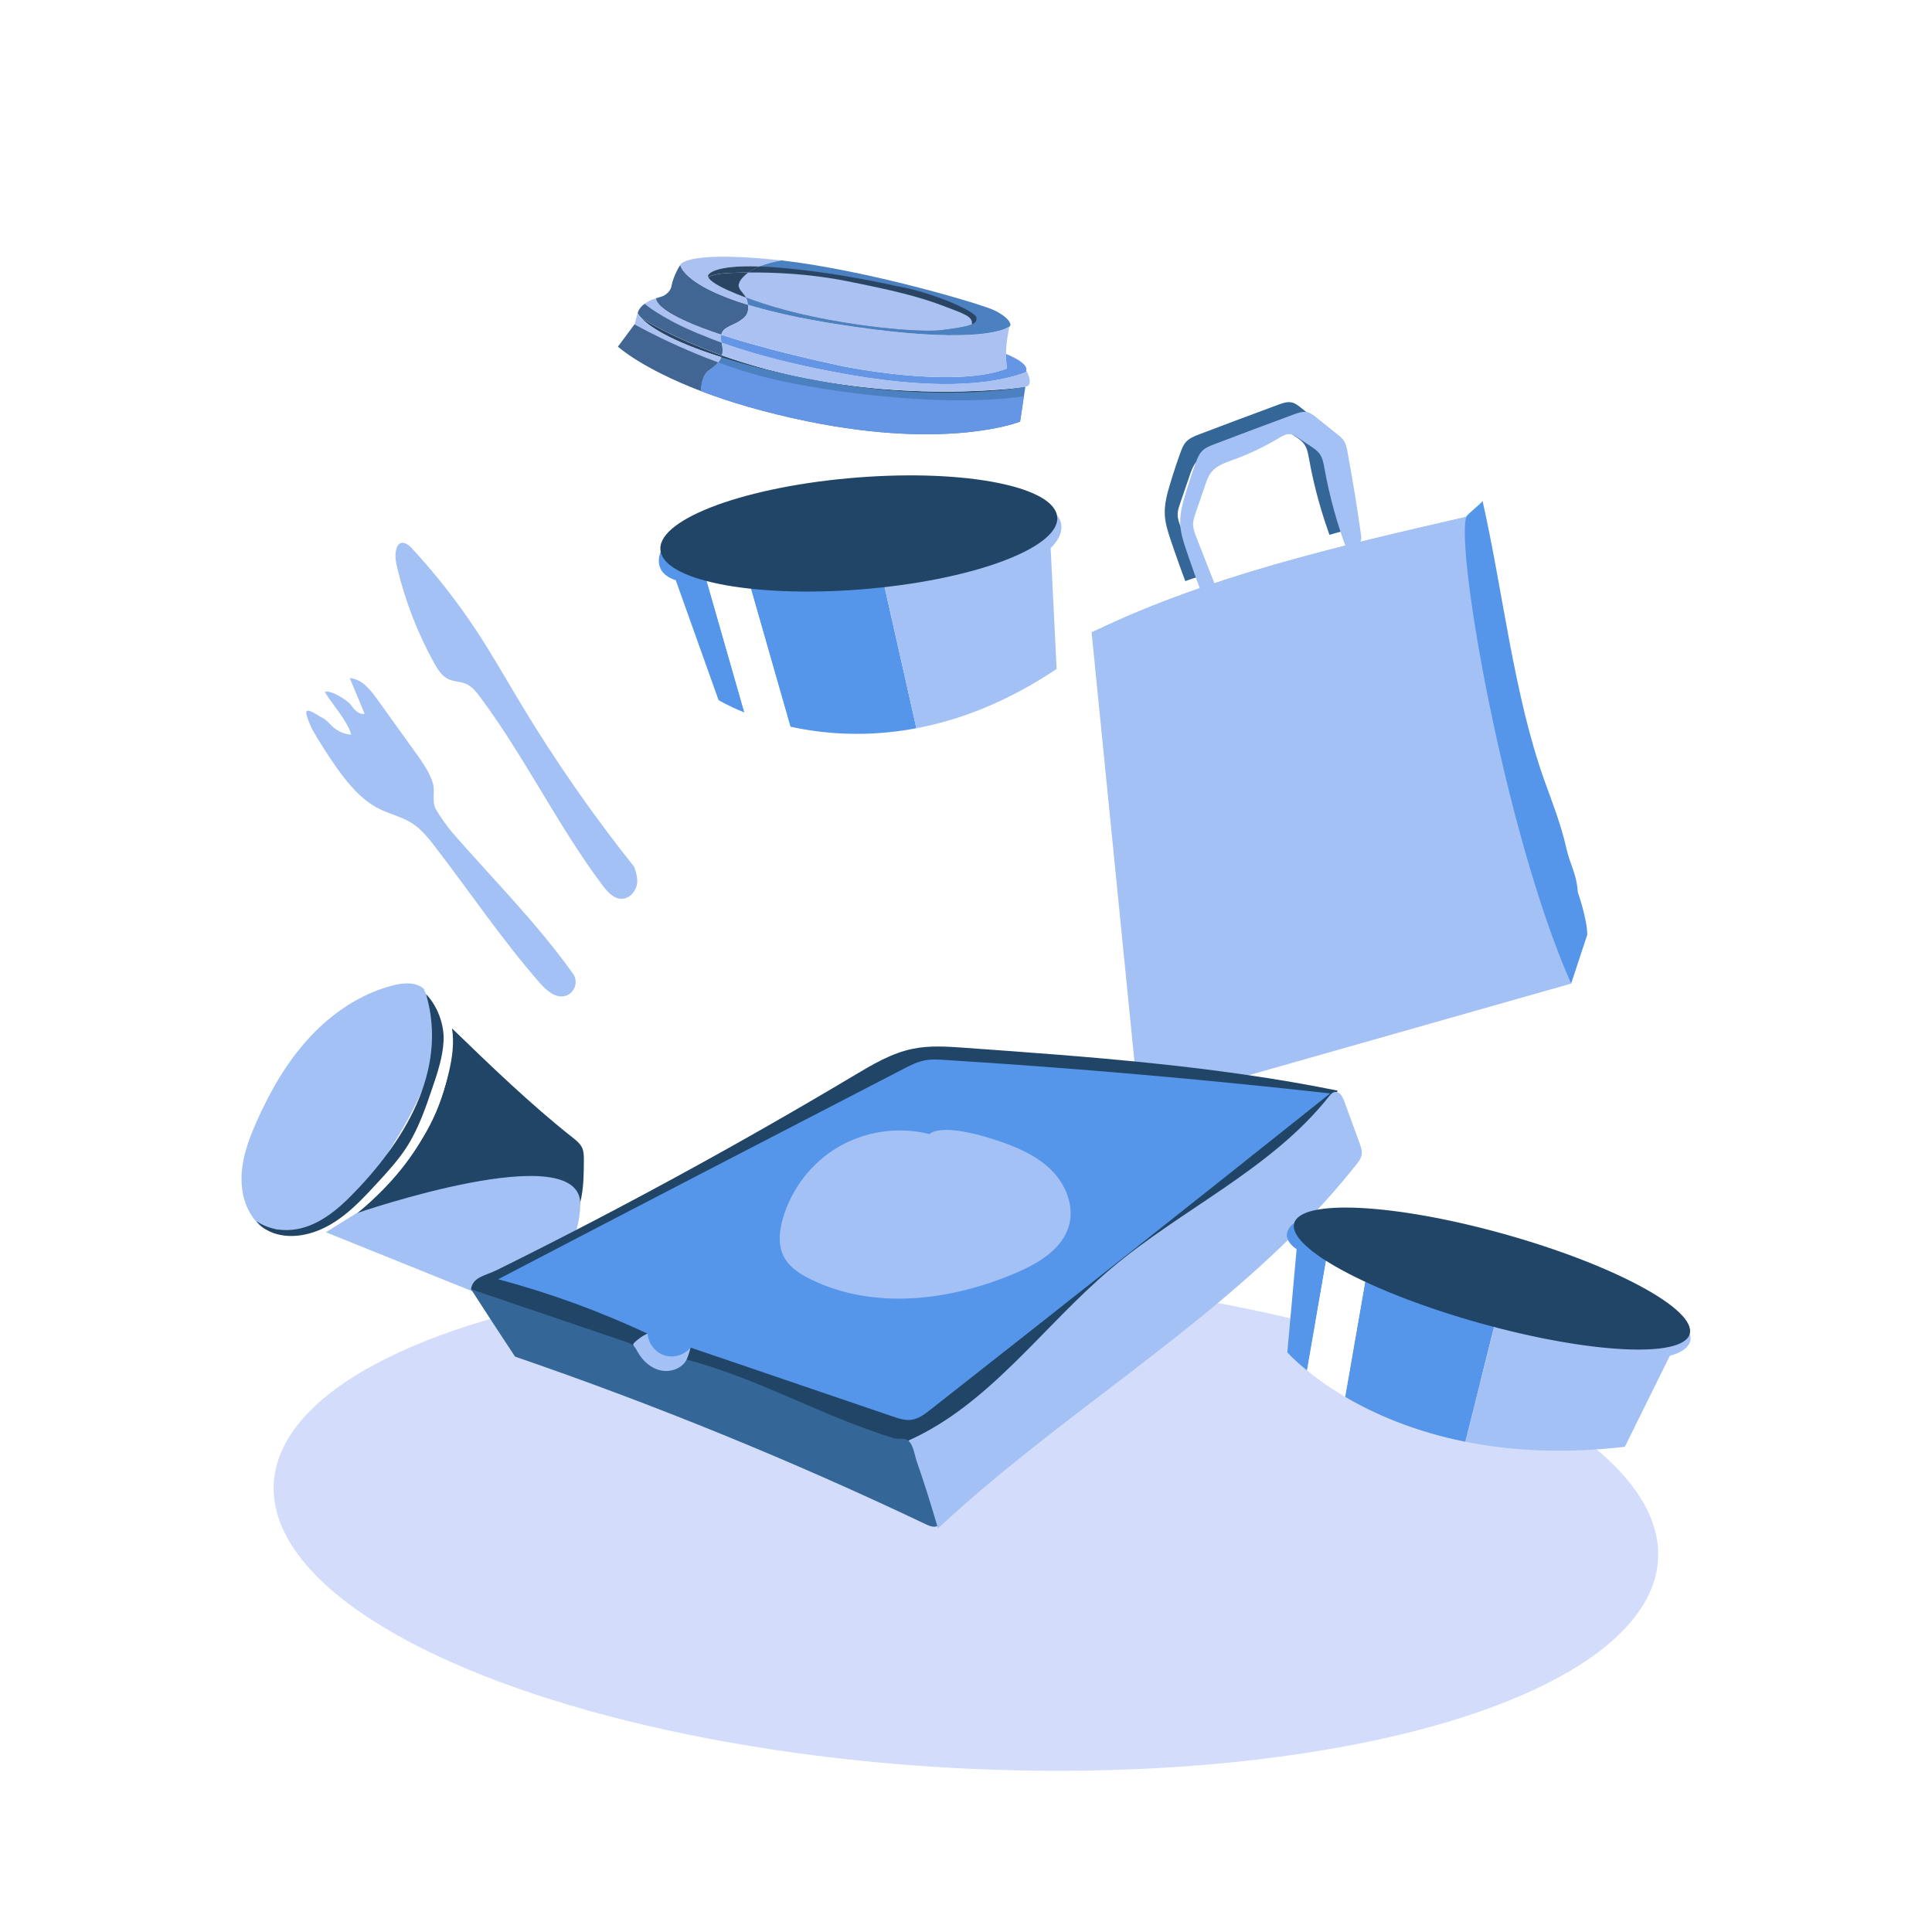 <svg viewBox="0 0 480 480" xmlns="http://www.w3.org/2000/svg" id="b"><defs><style>.t{fill:#416694;}.u{fill:#d3ddfb;}.v{fill:none;opacity:.6;stroke:#663b00;stroke-miterlimit:10;stroke-width:1.24px;}.w{fill:#fff;}.x{fill:#5596ea;}.y{fill:#a3c1f5;}.z{fill:#aac1f2;}.aa{fill:#346797;}.ab{fill:#2a4463;}.ac{fill:#6595e5;}.ad{fill:#214566;}.ae{fill:#4b81c0;}</style></defs><rect height="480" width="480" class="w"></rect><ellipse transform="translate(-150.56 596.97) rotate(-86.87)" ry="172.22" rx="61.36" cy="378" cx="240" class="u"></ellipse><path d="M112.31,255.5c.28,9.09-2.22,18.87-6.97,26.63-4.74,7.76-10.86,15.07-18.16,20.49,10.63,1.71,21.04,4.75,30.91,9.04,4.73,2.05,9.34,4.39,14.26,5.94.35.11.72.22,1.07.12.43-.12.72-.5.98-.86,4.28-5.98,8.68-12.21,10.05-19.44.57-3,.59-6.08.61-9.14,0-1.04,0-2.11-.41-3.06-.49-1.1-1.48-1.89-2.42-2.63-10.09-7.94-20.53-17.98-29.92-27.08Z" class="ad"></path><path d="M98.37,246.6c-15.81,9.95-27.77,25.87-32.92,43.83-.54,1.88-1.01,3.9-.4,5.77.77,2.4,3.24,3.98,5.74,4.27s5.02-.51,7.27-1.63c6.21-3.11,10.86-8.59,15.09-14.11,5.48-7.16,10.72-15.03,11.71-23.99.43-3.88-.05-8.06-2.41-11.17-1.26-1.65-3.21-2.98-4.08-2.96Z" class="w"></path><path d="M101.63,247.26c-3.2-.85-6.59.28-9.56,1.74-9.71,4.79-17.24,13.26-22.58,22.68-2.72,4.81-4.96,9.98-5.68,15.46-.36,2.74-.33,5.53.08,8.26.28,1.84.78,3.75,2.09,5.07,1.4,1.41,3.54,1.91,5.52,1.71s3.84-1.03,5.6-1.96c6.94-3.66,12.95-9.09,17.3-15.62,2.09-3.14,3.8-6.52,5.39-9.94,2.92-6.25,5.52-12.87,5.55-19.77,0-1.68-.16-3.4-.92-4.9-.77-1.49-2.26-2.59-2.79-2.72Z" class="w"></path><path d="M104.56,245.13c-2.14-1.21-4.81-.87-7.19-.24-7.96,2.1-15.03,6.94-20.6,13.01-5.57,6.06-9.72,13.31-13.05,20.84-1.56,3.53-2.96,7.19-3.5,11.01-.53,3.83-.14,7.88,1.71,11.27,1.27,2.33,3.83,5.55,6.19,4.34.95-.48,2.81,1.65,5.28,1.42,6.5-.6,10.73-4.46,15.7-8.68,3.61-3.06,5.42-8.77,7.96-12.77,3.95-6.23,7.48-12.77,9.86-19.75,1.25-3.68,2.19-7.57,1.76-11.43-.44-3.86-2.28-7.98-4.12-9.02Z" class="y"></path><path d="M71.64,308.23c3.52.56,7.04-.91,10.16-2.63,14.84-8.16,25.9-22.85,29.75-39.35.82-3.52,1.33-7.19.75-10.76-.58-3.57-3.97-7.71-6.97-9.74,3.24,7.29,3.33,15.68,1.18,23.37-2.16,7.68-4.82,15.36-9.88,21.53-3.59,4.38-7.64,8.45-12.4,11.52-4.76,3.07-11.72,4.9-18.43,3.14,1.68,1.29,5.83,2.92,5.83,2.92Z" class="w"></path><path d="M63.74,303.41c1.67,2.2,4.45,3.33,7.2,3.6,4.52.43,9.04-1.26,12.79-3.8,3.76-2.55,6.87-5.91,9.95-9.25,2.63-2.85,5.28-5.73,7.38-9,2.88-4.49,4.64-9.59,6.35-14.64,1.3-3.83,2.6-7.71,2.8-11.75.2-4.03-1.56-8.71-4.37-11.6,5.71,19.29-5.85,37.27-18.79,50.3-3.04,3.06-6.47,5.88-10.52,7.36-4.06,1.48-8.85,1.44-12.79-1.22Z" class="ad"></path><path d="M80.95,306.14l44.9,18.1s18.02-7.86,18.32-24.99c.3-17.13-55.65,2.2-55.65,2.2l-7.57,4.7Z" class="y"></path><path d="M295.18,146.21c-1.52-3.97-2.95-7.96-4.31-11.99-.7-2.07-1.38-4.19-1.48-6.37-.12-2.56.55-5.08,1.29-7.53.79-2.64,1.65-5.26,2.59-7.85.34-.94.7-1.89,1.36-2.64.86-.97,2.11-1.46,3.32-1.92,6.54-2.49,13.09-4.95,19.66-7.37,1.1-.41,2.29-.82,3.43-.53.82.21,1.5.75,2.16,1.28,1.74,1.4,3.48,2.8,5.22,4.19.62.5,1.26,1.02,1.68,1.69.47.75.65,1.65.81,2.52,1.27,6.84,2.4,13.71,3.37,20.61.06.41.12.83.06,1.24-.23,1.57-1.97,2.37-3.46,2.9-2.51-6.65-4.41-13.53-5.67-20.53-.22-1.22-.44-2.48-1.14-3.5-.6-.86-1.5-1.46-2.38-2.04-1.06-.7-2.13-1.41-3.19-2.11-.53-.35-1.08-.71-1.7-.8-1.02-.15-2,.42-2.89.95-3.61,2.16-7.42,3.98-11.37,5.41-1.98.72-4.11,1.42-5.42,3.07-.75.95-1.16,2.11-1.55,3.26-.79,2.31-1.58,4.62-2.37,6.92-.3.87-.6,1.75-.62,2.67-.02,1.16.41,2.28.83,3.36,1.73,4.4,3.45,8.81,5.18,13.21.09.22.17.46.09.68-.09.23-.33.36-.56.46-.81.36-1.64.67-2.94.76Z" class="aa"></path><path d="M390.35,244.37c-30.04,8.53-60.06,17.07-90.1,25.6-4.44,1.27-8.9,2.53-13.45,3.34-1.03.18-2.18.32-3.04-.28-.98-.68-1.18-2.01-1.3-3.2-3.76-37.58-7.51-75.16-11.26-112.75.28-.14.56-.28.85-.4,28.19-13.57,60.39-21.01,92.27-28.34.09.47.18.93.28,1.4,7.55,38.44,15.15,76.93,25.76,114.64Z" class="y"></path><path d="M368.34,124.45c-.47,2.3-1.88,4-3.76,5.28-.09-.47-.18-.93-.28-1.4-31.88,7.32-64.08,14.77-92.27,28.34,6.09-6.68,15.12-9.85,23.73-12.74,23.78-7.99,47.73-16.02,72.57-19.48Z" class="w"></path><path d="M299.02,148.63c-1.52-3.97-2.95-7.96-4.31-11.99-.7-2.07-1.38-4.19-1.48-6.37-.12-2.56.55-5.08,1.29-7.53.79-2.64,1.65-5.26,2.59-7.85.34-.94.7-1.89,1.36-2.64.86-.97,2.11-1.46,3.32-1.92,6.54-2.49,13.09-4.95,19.66-7.37,1.1-.41,2.29-.82,3.43-.53.82.21,1.5.75,2.16,1.28,1.74,1.4,3.48,2.8,5.22,4.19.62.5,1.26,1.02,1.68,1.69.47.75.65,1.65.81,2.52,1.27,6.84,2.4,13.71,3.37,20.61.06.41.12.83.06,1.24-.23,1.57-1.97,2.37-3.46,2.9-2.51-6.65-4.41-13.53-5.67-20.53-.22-1.22-.44-2.48-1.14-3.5-.6-.86-1.5-1.46-2.38-2.04-1.06-.7-2.13-1.41-3.19-2.11-.53-.35-1.08-.71-1.7-.8-1.02-.15-2,.42-2.89.95-3.61,2.16-7.42,3.98-11.37,5.41-1.98.72-4.11,1.42-5.42,3.07-.75.95-1.16,2.11-1.55,3.26-.79,2.31-1.58,4.62-2.37,6.92-.3.87-.6,1.75-.62,2.67-.02,1.16.41,2.28.83,3.36,1.73,4.4,3.45,8.81,5.18,13.21.09.22.17.46.09.68-.09.23-.33.36-.56.46-.81.36-1.64.67-2.94.76Z" class="y"></path><path d="M394.36,232.21c-.56,1.7-3.46,10.46-4.01,12.16-16.29-36.61-28.8-107.74-26.04-116.03.16-.51,3.84-3.38,4.03-3.88,5.02,22.13,7.74,48.21,15.4,69.54,1.95,5.43,4.08,10.83,5.35,16.46,1.08,4.78,2.56,6.33,2.92,11.22,0,0,2.34,6.65,2.34,10.53Z" class="x"></path><path d="M117.02,320.31c.41-3.07,3.63-3.38,6.41-4.76,30.17-14.93,59.76-31.05,88.67-48.29,4.64-2.77,9.38-5.61,14.67-6.69,4.23-.87,8.59-.56,12.9-.25,31.04,2.22,62.19,4.46,92.69,10.65-10.29,16.23-26.56,27.52-41.61,39.47-14.78,11.74-28.75,24.5-41.76,38.17-4.47,4.7-8.85,9.52-13.84,13.66-1.21,1.01-2.52,2.01-4.07,2.32-1.56.31-3.17-.11-4.7-.52-11.98-3.26-23.95-6.52-35.93-9.78-21.99-5.99-44.76-12.36-62.17-27.07-3.42-2.89-8.02-4.34-11.25-6.9Z" class="ad"></path><path d="M160.85,331.31c-1.2.57-2.3,1.34-3.25,2.26-.12.12-.24.24-.28.4-.05.22.09.44.22.63,1.84,2.62,1.48,5.56,4.5,6.63,1.71.6,6.89-.11,8.15-1.41.31-.33-.36-.41-.15-.81.64-1.22,1.21-2.86,1.53-4.21.07-.32.92-.71.63-.88-.26-.16-.59.03-.85.19-1.7,1.01-3.88.88-5.71.15-1.83-.73-3.39-2-4.79-2.95Z" class="y"></path><path d="M123.77,317.83c12.75,3.4,25.19,7.93,37.14,13.53.14,2.4,1.86,4.63,4.15,5.37,2.29.74,4.99-.06,6.51-1.93,16.76,5.71,33.52,11.43,50.28,17.14,1.48.5,3.02,1.01,4.56.81,1.8-.24,3.32-1.4,4.74-2.51,33.21-26.06,66.32-52.25,99.32-78.58-31.81-3.55-63.7-6.32-95.64-8.32-1.76-.11-3.54-.22-5.26.14-1.78.37-3.43,1.22-5.05,2.05-33.87,17.52-67.74,35.05-100.75,52.29Z" class="x"></path><path d="M230.9,281.75c-7.54-1.9-15.81-.74-22.53,3.16-6.73,3.9-11.83,10.51-13.92,18-.84,3.01-1.17,6.35.21,9.15,1.33,2.69,4,4.43,6.69,5.75,15.81,7.8,35.01,5.35,51.2-1.62,5.63-2.43,11.58-6.01,13.1-11.95,1.24-4.84-.94-10.07-4.49-13.58-3.55-3.51-8.27-5.57-13-7.17-6.95-2.36-14.54-3.89-17.25-1.73Z" class="y"></path><path d="M225.65,357.92c2.46,7.27,4.91,14.54,7.37,21.82,33.63-31.42,75.41-54.29,103.95-90.4.58-.73,1.17-1.51,1.33-2.43.17-.98-.18-1.96-.52-2.9-1.28-3.5-2.56-7.01-3.84-10.51-.39-1.06-1.09-2.33-2.21-2.21-.69.07-1.19.66-1.62,1.21-14.32,18.02-36.43,27.79-54.02,42.63-17,14.35-30.22,33.78-50.43,42.79Z" class="y"></path><path d="M127.94,337.04c34.77,11.95,68.86,25.86,102.06,41.65.9.43,1.95.87,2.87.47-1.57-5.41-3.27-10.78-5.11-16.1-.55-1.58-.81-4.08-2.11-5.14-.94-.76-2.49-.28-3.65-.63-17.54-5.35-33.66-14.85-51.39-19.5-1.17,2.21-4,3.22-6.45,2.69s-4.46-2.36-5.7-4.53c-.34-.6-.65-1.24-1.16-1.69-.49-.43-1.13-.65-1.75-.86-12.84-4.36-25.68-8.72-38.52-13.09,3.69,5.71,7.39,11.42,10.92,16.72Z" class="aa"></path><path d="M142.29,241.8c-9.5-13.17-19.25-22.71-29.91-34.95-1.1-1.27-3.53-4.6-4.24-6.12-.84-1.78,0-4.34-.6-6.2-.93-2.87-2.72-5.37-4.48-7.81-3.13-4.35-6.25-8.69-9.38-13.04-1.72-2.39-3.83-5.01-6.78-5.2,1.23,2.95,2.46,5.9,3.69,8.85-1.41.34-2.58-1.04-3.43-2.21s-5.17-3.86-6.46-3.2c1.68,2.85,5.8,7.39,6.55,10.61-1.64-.11-3.24-.78-4.47-1.86-.92-.81-1.66-1.86-2.77-2.38-1.11-.52-3.7-2.54-3.92-1.34-.12.64,1.14,3.66,1.46,4.22,1.87,3.27,3.89,6.45,6.07,9.52,2.86,4.04,6.13,8.02,10.55,10.24,2.68,1.35,5.7,2,8.23,3.62,2.3,1.48,4.04,3.67,5.71,5.84,8.65,11.26,16.61,23.07,25.95,33.76,1.63,1.87,3.83,3.88,6.25,3.32,1.48-.35,2.64-1.74,2.71-3.26s-.73-2.4-.73-2.4Z" class="y"></path><path d="M157.72,215.56c-10.25-12.84-19.66-26.35-28.14-40.42-3.68-6.1-7.19-12.32-11.1-18.27-4.8-7.31-10.21-14.22-16.15-20.64-.81-.88-2.06-1.81-3.06-1.16-.4.26-.62.72-.76,1.18-.52,1.68-.15,3.49.27,5.19,1.98,8.11,5.03,15.95,9.06,23.25.89,1.61,1.92,3.28,3.58,4.05,1.36.63,2.95.56,4.32,1.15,1.51.65,2.58,2,3.57,3.32,11.11,14.91,19.22,31.87,30.38,46.75,1.2,1.6,2.72,3.32,4.72,3.34,2.12.02,3.83-2.1,3.91-4.22.08-2.12-1.1-4.11-.59-3.51Z" class="y"></path><path d="M364.07,358.2c-12.8-2.56-22.71-6.95-29.88-11.16l6.63-38.15-10.3-1.79-5.8,33.4c-3.29-2.68-4.89-4.52-4.89-4.52l2.31-25.6c-5.07-3.61-.62-6.5-.62-6.5,0,0,27.07,6.56,52.8,13.34l-10.26,40.98Z" class="x"></path><path d="M414.88,336.82l-11.19,22.63c-15.41,1.8-28.59.96-39.61-1.25l10.26-40.98c22.94,6.05,44.81,12.27,45.47,14.17,1.4,4.04-4.92,5.43-4.92,5.43Z" class="y"></path><path d="M334.2,347.04c-4.01-2.36-7.16-4.65-9.47-6.54l5.8-33.4,10.3,1.79-6.63,38.15Z" class="w"></path><ellipse transform="translate(-35.13 588.96) rotate(-74.36)" ry="51.02" rx="11.47" cy="317.64" cx="370.66" class="ad"></ellipse><path d="M227.68,180.93c-12.32,2.33-23.05,1.42-31.31-.39l-13.08-45.69-9.78,2.18,11.46,40c-4.16-1.68-6.45-3.1-6.45-3.1l-10.63-29.78c-6.16-2-3.74-7.07-3.74-7.07,0,0,26.63-3.64,52.19-6.49l11.34,50.35Z" class="x"></path><path d="M261.03,136.14l1.49,30.06c-12.42,8.31-24.22,12.73-34.84,14.73l-11.34-50.35c22.8-2.53,44.76-4.44,46.27-2.57,3.2,3.98-1.57,8.13-1.57,8.13Z" class="y"></path><path d="M196.36,180.53c-4.63-1.02-8.48-2.33-11.41-3.51l-11.46-40,9.78-2.18,13.08,45.69Z" class="w"></path><path d="M262.6,128.01c1.53,7.57-19.27,15.73-46.46,18.23s-50.47-1.6-52-9.17c-1.53-7.57,19.27-15.73,46.46-18.23,27.19-2.5,50.47,1.6,52,9.17Z" class="ad"></path><path d="M179.28,85.15c-.25-.09-.5-.18-.74-.27-.3-.11-.59-.22-.89-.33-.31-.12-.62-.24-.93-.35-1.11-.42-2.15-.84-3.13-1.26-.25-.1-.5-.21-.74-.31-.24-.1-.48-.21-.72-.31-.49-.22-.98-.43-1.44-.64-.41-.19-.81-.38-1.2-.56-.62-.29-1.19-.58-1.75-.87-.33-.17-.64-.33-.94-.49-1.58-.84-2.87-1.61-3.89-2.28-.11-.07-.22-.14-.33-.21-.02-.01-.04-.03-.07-.04-.19-.12-.36-.24-.53-.36-.32-.22-.6-.42-.85-.61-.12-.09-.23-.18-.34-.25-.26-.2-.49-.38-.66-.53,1.33-.98,2.88-1.36,2.88-1.36,0,0-.04.11,0,.32.01.03.02.06.03.09.02.06.04.12.06.19.02.04.04.09.06.14.1.2.26.44.5.72.03.04.06.07.09.11.29.32.69.69,1.25,1.11.06.05.13.1.19.14.26.19.55.39.88.6.16.1.32.2.5.31.54.33,1.18.68,1.91,1.05.12.06.24.12.37.18.12.06.25.13.38.19.13.06.26.13.4.19.02.01.03.02.05.03.39.18.8.37,1.23.56,0,0,.01,0,.01,0,.31.13.62.27.95.41.02.01.04.02.05.03.31.13.63.26.97.39.04.02.09.04.14.06.49.2,1,.4,1.54.6,1.37.52,2.9,1.06,4.62,1.63h0c-.12.53-.11,1.18.07,2.01Z" class="z"></path><path d="M255.12,92.4c-6.7,2.6-19.78,4.91-43.79.78-.43-.08-.87-.15-1.29-.23-.41-.07-.82-.14-1.23-.22-.86-.16-1.7-.31-2.52-.47-.82-.16-1.62-.32-2.41-.48-.14-.03-.28-.05-.42-.08-.27-.05-.53-.11-.79-.16-.38-.08-.75-.16-1.12-.24-.56-.12-1.12-.24-1.66-.36-.04-.01-.09-.02-.14-.03-.38-.09-.77-.17-1.14-.26-.05-.01-.1-.02-.15-.03-.92-.21-1.82-.42-2.7-.63-.01,0-.02,0-.04-.01-.93-.22-1.84-.45-2.73-.68-.33-.08-.66-.17-.99-.26-.65-.17-1.29-.34-1.92-.51-.81-.22-1.61-.45-2.38-.67-.3-.09-.6-.18-.9-.26-.82-.25-1.62-.48-2.4-.73-.35-.11-.69-.22-1.03-.32-.69-.22-1.37-.45-2.03-.67-.33-.11-.64-.22-.96-.33-.38-.13-.75-.26-1.12-.39-.19-.83-.19-1.48-.07-2.01.06.02.12.04.18.06.71.23,1.44.47,2.2.71.77.24,1.58.49,2.42.74.25.07.5.15.76.22.38.1.76.22,1.14.33.22.07.44.13.67.19,1.53.43,3.16.88,4.9,1.34.55.15,1.12.3,1.69.44,2.64.68,5.52,1.39,8.65,2.11.62.15,1.26.29,1.91.44,1.61.37,3.29.74,5.03,1.12,0,0,27.77,5.9,41.42.71,0,0-.19-1.09-.26-3.65,6.19,2.57,5.03,4.17,5.03,4.17.06.11.11.22.16.32Z" class="ac"></path><path d="M179.36,88.3h0c-.04.16-.08.3-.14.44-13.28-4.18-18.19-7.9-19.92-9.74.62.39,1.51.92,2.66,1.57.14.08.29.16.44.25.02.01.05.03.07.04.26.14.53.29.82.45,2.72,1.46,6.51,3.3,11.33,5.22.51.2,1.03.41,1.55.61.4.15.8.31,1.21.46.32.12.65.24.97.36.32.13.66.24,1,.36Z" class="ab"></path><path d="M254.45,96.17l-7.75,2.84-32.78-1.13-4.05-.14-2.64-.75-28.1-8.03c.04-.07.07-.15.09-.22.06-.14.1-.28.14-.43h0c.22.07.45.15.68.23.69.24,1.39.48,2.1.72.48.16.96.32,1.45.47.14.04.27.09.41.13.36.11.72.23,1.09.34.5.16,1.01.31,1.53.46.58.18,1.18.35,1.79.52.85.24,1.71.48,2.6.71,1.05.28,2.14.55,3.24.81.36.09.73.18,1.09.26.38.09.77.18,1.15.26.32.07.64.14.96.21.12.03.23.05.35.08.33.07.67.14,1,.21.39.08.78.16,1.17.24.11.02.23.05.34.07.22.04.43.08.64.12.09.02.17.04.26.05.53.1,1.05.2,1.57.29.45.08.89.16,1.35.24.64.11,1.3.22,1.96.33,2.22.35,4.39.66,6.53.91.51.06,1.02.12,1.52.18,1.01.11,2,.22,2.98.31.49.05.98.09,1.47.14.04,0,.09,0,.13.01,3.64.32,7.12.51,10.42.61,1.05.03,2.08.06,3.08.07.34,0,.67,0,1,.01.11,0,.21,0,.31,0,1.07,0,2.11,0,3.13,0,1.01-.01,2.01-.03,2.98-.06.96-.03,1.9-.06,2.82-.1.3-.01.6-.03.9-.04.29-.02.59-.03.88-.04.58-.03,1.15-.06,1.71-.1.63-.04,1.24-.08,1.83-.13.19-.01.39-.03.58-.04.54-.04,1.07-.09,1.58-.13.35-.03.7-.06,1.03-.09.52-.05,1.01-.1,1.49-.15.21-.02.41-.04.61-.07.2-.02.4-.04.59-.06,0,0,.01,0,.02,0,.26-.03.52-.06.77-.09Z" class="ab"></path><path d="M179.36,88.3c-.34-.12-.67-.23-1-.36-.32-.12-.65-.24-.97-.36-.41-.15-.81-.3-1.21-.46-.53-.2-1.05-.41-1.55-.61-4.81-1.92-8.61-3.77-11.33-5.22-.29-.16-.56-.31-.82-.45-.02-.01-.05-.03-.07-.04-.15-.08-.3-.17-.44-.25-1.16-.64-2.05-1.18-2.66-1.57,0,0,0,0,0,0-.22-.23-.39-.43-.52-.6,0,0,0,0,0,0l-.36-.56s-.01-.02-.01-.02c.27-1.01.97-1.78,1.74-2.34.18.15.4.33.66.53.11.08.22.17.34.25.25.19.53.39.85.61.17.12.34.24.53.36.02.01.04.03.07.04.1.07.21.14.33.21,1.03.67,2.32,1.44,3.89,2.28.3.16.62.33.94.49.55.29,1.13.58,1.75.87.38.19.79.38,1.2.56.46.21.95.43,1.44.64.24.11.48.21.72.31.24.11.49.21.74.31.98.41,2.02.83,3.13,1.26.31.12.62.24.93.35.29.11.59.22.89.33.24.09.48.18.74.27.29,1.29.29,2.3.08,3.15Z" class="t"></path><path d="M254.75,96.07s0,0-.01,0l-.28.1c-.25.03-.5.06-.77.09,0,0-.01,0-.02,0-.19.02-.39.05-.59.06-.2.02-.4.04-.61.07-.48.05-.97.1-1.49.15-.33.03-.68.06-1.03.09-.51.04-1.04.09-1.58.13-.19.01-.39.03-.58.04-.59.04-1.2.08-1.83.13-.55.04-1.12.07-1.71.1-.29.01-.59.03-.88.04-.3.01-.6.03-.9.04-.91.04-1.85.07-2.82.1-.97.03-1.96.05-2.98.06-1.02.01-2.06.01-3.13,0-.1,0-.2,0-.31,0-.33,0-.66,0-1-.01-1.01-.02-2.04-.04-3.08-.07-3.3-.1-6.78-.29-10.42-.61-.04,0-.09,0-.13-.01-.49-.04-.98-.09-1.47-.14-.98-.09-1.98-.2-2.98-.31-.5-.06-1.01-.12-1.52-.18-2.14-.26-4.31-.56-6.53-.91-.66-.1-1.32-.21-1.96-.33-.59-.1-1.18-.2-1.76-.31-.12-.02-.25-.04-.37-.07-.27-.04-.53-.1-.79-.15-.09-.01-.17-.03-.26-.05-.33-.06-.65-.13-.98-.19-.4-.08-.79-.16-1.17-.24-.33-.07-.67-.14-1-.21-.12-.02-.23-.05-.35-.08-.32-.07-.64-.14-.96-.21-.38-.08-.77-.17-1.15-.26-.36-.08-.73-.17-1.09-.26-1.1-.26-2.19-.53-3.24-.81-.89-.23-1.75-.47-2.6-.71-.61-.17-1.21-.34-1.79-.52-.52-.15-1.03-.31-1.53-.46-.37-.11-.73-.22-1.09-.34-.14-.04-.27-.09-.41-.13-.49-.16-.97-.32-1.45-.47-.71-.24-1.41-.47-2.1-.72-.23-.07-.45-.15-.68-.23h0c.21-.85.21-1.87-.08-3.15.37.13.74.26,1.12.39.32.11.64.22.96.33.66.22,1.33.45,2.03.67.34.11.68.22,1.03.32.77.25,1.57.49,2.4.73.3.09.6.18.9.26.78.22,1.57.45,2.38.67.63.17,1.27.34,1.92.51.33.09.65.17.99.26.89.23,1.8.46,2.73.68.01,0,.02,0,.04.01.88.21,1.78.42,2.7.63.05.01.11.02.15.03.38.08.76.17,1.14.26.04.01.09.02.14.03.54.12,1.1.24,1.66.36.37.08.74.16,1.12.24.26.05.52.11.79.16.14.03.28.05.42.08.78.16,1.59.32,2.41.48.82.16,1.66.31,2.52.47.41.07.82.15,1.23.22.43.08.86.15,1.29.23,24,4.13,37.08,1.82,43.79-.78,1.77,3.79-.37,3.67-.37,3.67Z" class="z"></path><path d="M183.44,79.96c-1.75,1.07-3.79,1.34-4.23,3.19-1.72-.57-3.25-1.12-4.62-1.63-.54-.2-1.05-.4-1.54-.6-.05-.02-.1-.04-.14-.06-.33-.13-.65-.27-.97-.39-.02-.01-.04-.02-.05-.03-.33-.14-.65-.28-.95-.41,0,0,0,0-.01,0-.43-.19-.84-.38-1.23-.56-.02,0-.03-.02-.05-.03-.13-.06-.27-.13-.4-.19-.13-.06-.26-.13-.38-.19-.12-.06-.25-.12-.37-.18-.73-.37-1.36-.72-1.91-1.05-.18-.1-.34-.21-.5-.31-.33-.21-.62-.41-.88-.6-.07-.04-.13-.09-.19-.14-.56-.41-.96-.79-1.25-1.11-.04-.04-.06-.07-.09-.11-.25-.28-.4-.52-.5-.72-.02-.05-.04-.09-.06-.14-.03-.07-.05-.13-.06-.19-.01-.03-.02-.06-.03-.09-.05-.21,0-.32,0-.32l1.66-.53s1.82-.75,2.14-2.5c.51-2.75,2.19-5.27,2.19-5.27,0,0,.02.17.16.49.02.06.04.11.08.17.67,1.35,3.26,4.62,13.05,8.1.43.15.88.3,1.34.46s.94.31,1.44.47c.25.08.5.16.75.23.26,2.08-.38,3-2.38,4.23Z" class="t"></path><path d="M249.93,87.91c.07,2.56.26,3.65.26,3.65-13.66,5.2-41.42-.71-41.42-.71-1.74-.38-3.42-.75-5.03-1.12-.65-.15-1.28-.29-1.91-.44-3.13-.73-6-1.43-8.65-2.11-.57-.15-1.14-.3-1.69-.44-1.74-.46-3.37-.91-4.9-1.34-.23-.06-.45-.13-.67-.19-.39-.11-.77-.22-1.14-.33-.25-.08-.5-.15-.76-.22-.84-.26-1.65-.5-2.42-.74-.76-.24-1.5-.48-2.2-.71-.06-.02-.12-.04-.18-.06h0c.44-1.85,2.48-2.12,4.23-3.19,2-1.23,2.64-2.15,2.38-4.23.08.03.16.05.25.08.25.08.51.15.77.23.26.08.53.16.81.24.54.15,1.1.31,1.67.46.26.07.54.14.81.21.12.03.24.07.36.09.27.07.54.14.82.21.4.1.81.2,1.22.3,1.24.3,2.55.6,3.93.9.31.07.62.13.94.2.35.07.69.14,1.05.22.53.1,1.06.21,1.6.31.45.09.9.17,1.37.26,1.08.2,2.19.4,3.34.6.41.07.84.15,1.27.21.41.07.83.14,1.25.21,29.22,4.67,39.35,2.47,42.36,1.29h0c.74-.29,1.05-.51,1.11-.56,0,0,0,0,.01,0,0,0-.9,4.19-.82,6.74Z" class="z"></path><path d="M175.98,68.29s-.2.18-.01.59c.35.78,2.1,2.37,9.34,5.04.17.3.3.64.38,1.01.05.28.1.54.13.79-.25-.08-.5-.16-.75-.23-.5-.16-.98-.31-1.44-.47s-.91-.31-1.34-.46c-9.79-3.48-12.38-6.75-13.05-8.1-.03-.06-.06-.11-.08-.17-.14-.31-.16-.49-.16-.49,0,0,1.09-3.44,22.81-1.35.76.07,1.52.15,2.3.24-1.61.3-3.6.77-5.41,1.5-11.64-.42-12.72,2.09-12.72,2.09Z" class="z"></path><path d="M250.76,81.17s0,0-.01,0c-.14.07-.53.27-1.11.56h0c-3.01,1.18-13.14,3.38-42.36-1.29-.42-.07-.84-.14-1.25-.21-.43-.07-.85-.14-1.27-.21-1.15-.19-2.27-.39-3.34-.6-.46-.09-.92-.17-1.37-.26-.54-.1-1.08-.21-1.6-.31-.36-.08-.7-.15-1.05-.22-.32-.07-.63-.13-.94-.2-1.38-.29-2.69-.6-3.93-.9-.41-.1-.82-.2-1.22-.3-.28-.07-.55-.14-.82-.21-.12-.03-.24-.06-.36-.09-.27-.07-.54-.14-.81-.21-.57-.16-1.13-.31-1.67-.46-.27-.08-.54-.16-.81-.24-.26-.08-.52-.15-.77-.23-.09-.02-.17-.05-.25-.08-.04-.25-.08-.51-.13-.79-.07-.37-.21-.71-.38-1.01-1.04-1.86-3.35-2.68-.2-5.6.24-.22.49-.42.76-.62.83-.59,1.8-1.09,2.83-1.5,1.81-.73,3.8-1.2,5.41-1.5h.01c21.48,2.46,49.62,10.84,52.89,12.39,3.39,1.61,4.65,3.59,3.75,4.07Z" class="ae"></path><path d="M241.47,80.57c-1.29.58-3.69.95-7.43,1.43-6.44.82-28.9-1.44-44.52-6.61-1.58-.52-2.98-1.01-4.21-1.47-1.04-1.86-3.35-2.68-.2-5.6.24-.22.49-.42.76-.62.83-.59,1.8-1.09,2.83-1.5,1.15.04,2.39.11,3.76.21,15.18,1.15,30.04,4.62,30.04,4.62,8.39,1.37,19.71,6.11,20.09,7.87.15.74-.19,1.26-1.12,1.67Z" class="ab"></path><path d="M241.47,80.57c-1.29.58-3.69.95-7.43,1.43-6.44.82-28.9-1.44-44.52-6.61-1.58-.52-2.98-1.01-4.21-1.47-1.04-1.86-3.35-2.68-.2-5.6.24-.22.49-.42.76-.62,6.45-.05,15.17.29,24.34,2.11,11.48,2.28,17.98,3.83,24.15,6.19,5.22,1.99,7.35,2.6,7.11,4.57Z" class="z"></path><path d="M185.31,73.93c-7.24-2.68-8.99-4.26-9.34-5.04.76-.47,2.32-.96,5.5-1.08,1.3-.05,2.78-.09,4.4-.1-.27.2-.52.4-.76.62-3.15,2.92-.83,3.74.2,5.6Z" class="ab"></path><path d="M188.7,66.2c-1.03.41-2.01.91-2.83,1.5-1.62.01-3.1.06-4.4.1-3.18.12-4.74.61-5.5,1.08-.18-.41.01-.59.01-.59,0,0,1.07-2.51,12.72-2.09Z" class="ab"></path><polyline points="194.11 64.71 194.11 64.71 194.12 64.71" class="v"></polyline><path d="M179.22,88.74c-.02.08-.05.15-.09.22-.17.39-.39.75-.66,1.08-3.76-1.38-7.21-2.83-10.18-4.17-2.74-1.24-5.07-2.38-6.85-3.28-2.4-1.23-3.78-2.01-3.78-2.01l.74-2.76s0,0,.01.02c.03.06.12.25.36.56,0,0,0,0,0,0l.29.46c.07.04.15.09.22.14,0,0,0,0,0,0,1.73,1.83,6.64,5.56,19.92,9.74Z" class="z"></path><path d="M254.75,96.07l-.36,2.36h0s-.95,6.32-.95,6.32c0,0-17.58,7.08-52.55-.02-11.05-2.25-19.84-4.93-26.7-7.55.02-1.58.33-4.04,1.91-5.14.95-.66,1.76-1.27,2.36-2,.27-.33.5-.68.66-1.08.04-.07.07-.15.09-.22,4.68,1.47,10.4,3,17.4,4.52,1.25.27,2.48.53,3.7.76,28.66,5.66,48.63,3.04,53.36,2.25,0,0,.01,0,.02,0,.62-.1.98-.18,1.05-.19,0,0,.01,0,.01,0Z" class="ae"></path><path d="M176.1,92.04c-1.58,1.11-1.89,3.56-1.91,5.14-14.86-5.68-20.67-11.06-20.67-11.06l4.13-5.55s1.38.79,3.78,2.01c1.78.9,4.1,2.05,6.85,3.28,2.97,1.34,6.42,2.79,10.18,4.17-.6.73-1.41,1.35-2.36,2Z" class="t"></path><path d="M254.39,98.43h0s-.95,6.32-.95,6.32c0,0-17.58,7.08-52.55-.02-11.05-2.25-19.84-4.93-26.7-7.55.02-1.58.33-4.04,1.91-5.14.95-.66,1.76-1.27,2.36-2,4.96,1.83,10.45,3.54,16.04,4.7,4.02.84,8.31,1.6,12.73,2.25,2.21.33,4.45.63,6.69.89,14.53,1.74,29.62,2.23,40.46.55Z" class="ac"></path></svg>